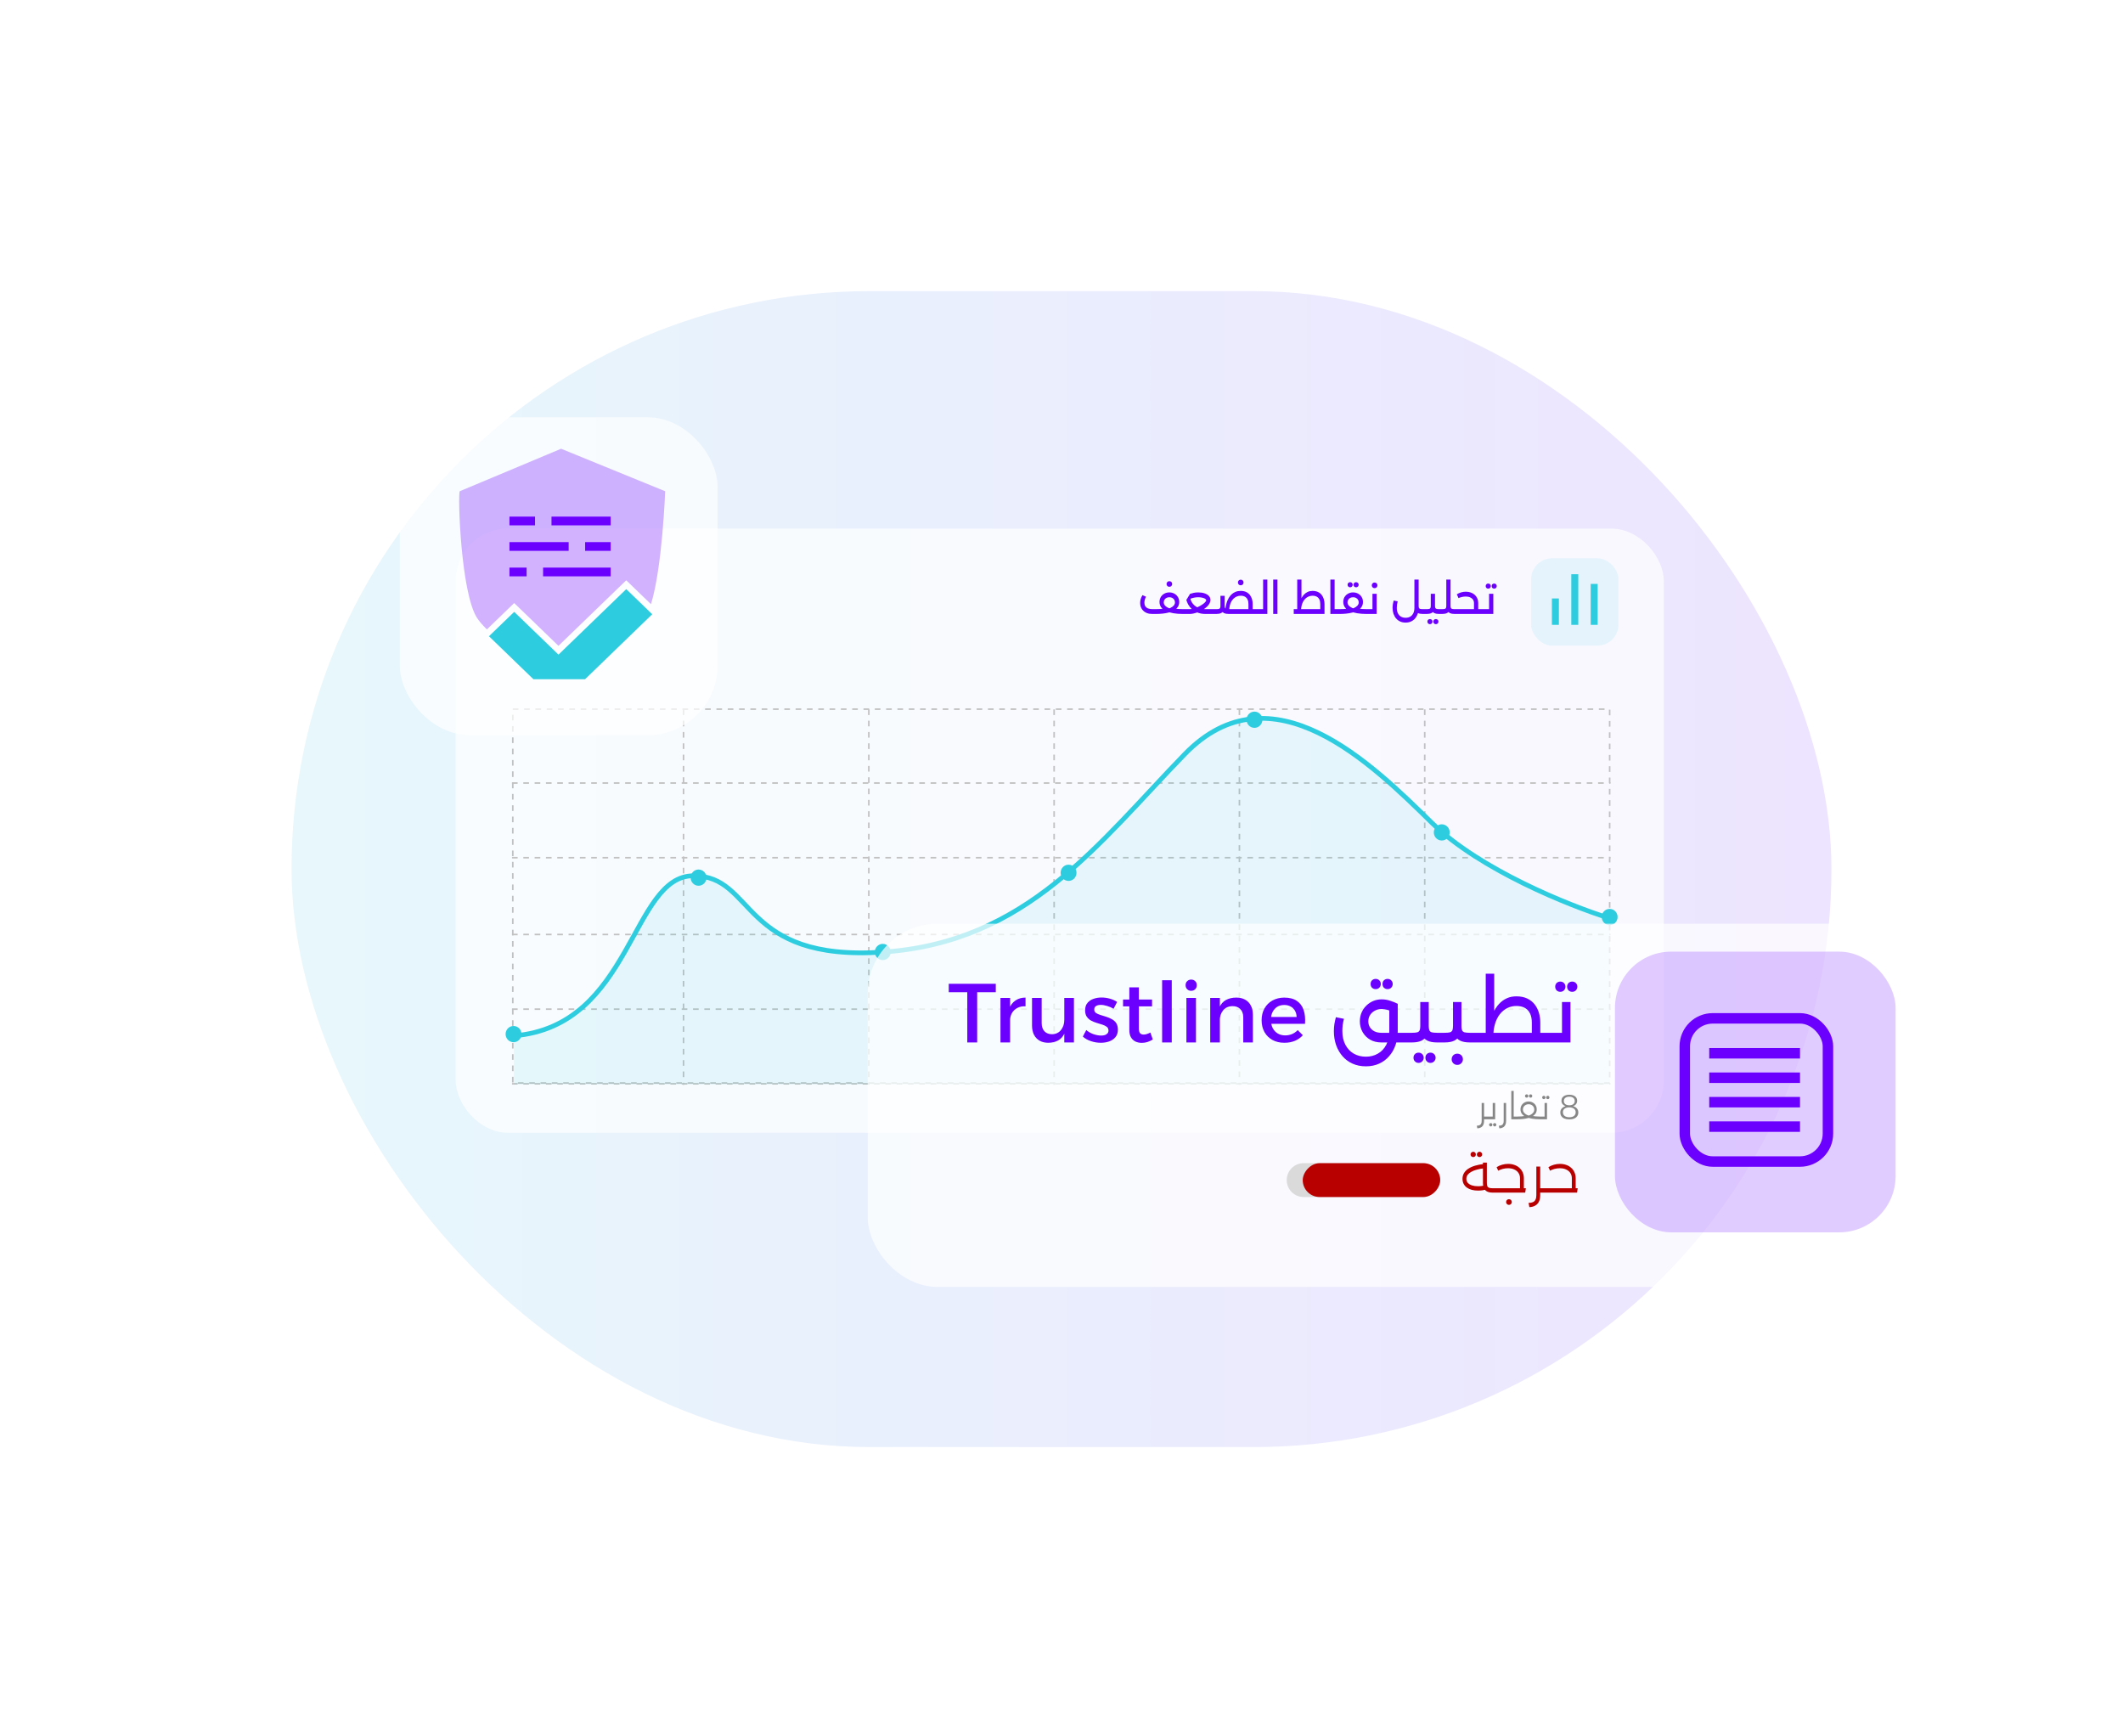 <svg width="608" height="497" viewBox="0 0 608 497" fill="none" xmlns="http://www.w3.org/2000/svg">
<g opacity="0.12" filter="url(#filter0_f_3235_4026)">
<rect x="83.5" y="83.368" width="441" height="331" rx="165.5" fill="url(#paint0_linear_3235_4026)"/>
</g>
<g opacity="0.7" filter="url(#filter1_d_3235_4026)">
<rect x="130.5" y="151.368" width="346" height="173" rx="15" fill="white"/>
</g>
<path d="M330.042 175.806C329.442 175.806 328.918 175.722 328.47 175.554C328.03 175.378 327.666 175.142 327.378 174.846C327.09 174.55 326.874 174.214 326.73 173.838C326.594 173.462 326.526 173.07 326.526 172.662C326.526 172.278 326.582 171.894 326.694 171.51C326.806 171.126 326.974 170.762 327.198 170.418L328.194 170.862C328.034 171.182 327.918 171.486 327.846 171.774C327.774 172.054 327.738 172.318 327.738 172.566C327.738 172.974 327.826 173.318 328.002 173.598C328.178 173.87 328.438 174.078 328.782 174.222C329.126 174.358 329.546 174.426 330.042 174.426H331.014V175.806H330.042ZM338.754 175.806V174.426C338.842 174.426 338.902 174.49 338.934 174.618C338.974 174.738 338.994 174.902 338.994 175.11C338.994 175.318 338.974 175.486 338.934 175.614C338.902 175.742 338.842 175.806 338.754 175.806ZM331.014 175.806C330.926 175.806 330.862 175.742 330.822 175.614C330.79 175.486 330.774 175.314 330.774 175.098C330.774 174.89 330.79 174.726 330.822 174.606C330.862 174.486 330.926 174.426 331.014 174.426V175.806ZM331.014 175.806V174.426C331.438 174.426 331.842 174.414 332.226 174.39C332.618 174.366 332.982 174.33 333.318 174.282C333.358 174.274 333.394 174.298 333.426 174.354C333.458 174.402 333.49 174.45 333.522 174.498C333.562 174.538 333.598 174.558 333.63 174.558C334.246 174.438 334.766 174.278 335.19 174.078C335.614 173.878 335.938 173.646 336.162 173.382C336.386 173.118 336.498 172.826 336.498 172.506C336.498 172.218 336.43 171.962 336.294 171.738C336.158 171.514 335.97 171.338 335.73 171.21C335.49 171.082 335.21 171.018 334.89 171.018C334.578 171.018 334.298 171.082 334.05 171.21C333.81 171.338 333.622 171.514 333.486 171.738C333.35 171.954 333.282 172.206 333.282 172.494C333.282 172.814 333.398 173.114 333.63 173.394C333.87 173.666 334.214 173.902 334.662 174.102C335.11 174.302 335.658 174.458 336.306 174.57C336.346 174.578 336.382 174.558 336.414 174.51C336.446 174.462 336.478 174.414 336.51 174.366C336.55 174.31 336.586 174.286 336.618 174.294C336.938 174.334 337.274 174.366 337.626 174.39C337.986 174.414 338.362 174.426 338.754 174.426V175.806C337.778 175.806 336.882 175.738 336.066 175.602C335.25 175.466 334.542 175.262 333.942 174.99C333.35 174.71 332.89 174.354 332.562 173.922C332.234 173.482 332.07 172.962 332.07 172.362C332.07 171.826 332.194 171.354 332.442 170.946C332.698 170.538 333.038 170.218 333.462 169.986C333.894 169.754 334.37 169.638 334.89 169.638C335.41 169.638 335.882 169.754 336.306 169.986C336.73 170.21 337.07 170.53 337.326 170.946C337.582 171.354 337.71 171.83 337.71 172.374C337.71 172.918 337.578 173.386 337.314 173.778C337.058 174.17 336.706 174.498 336.258 174.762C335.818 175.018 335.31 175.226 334.734 175.386C334.158 175.538 333.55 175.646 332.91 175.71C332.278 175.774 331.646 175.806 331.014 175.806ZM334.89 168.03C334.666 168.03 334.474 167.954 334.314 167.802C334.162 167.642 334.086 167.45 334.086 167.226C334.086 166.994 334.162 166.802 334.314 166.65C334.474 166.498 334.666 166.422 334.89 166.422C335.122 166.422 335.314 166.498 335.466 166.65C335.618 166.802 335.694 166.994 335.694 167.226C335.694 167.45 335.618 167.642 335.466 167.802C335.314 167.954 335.122 168.03 334.89 168.03ZM338.758 175.806V174.426H340.75C341.11 174.426 341.502 174.366 341.926 174.246C342.35 174.118 342.766 173.958 343.174 173.766C343.59 173.566 343.97 173.35 344.314 173.118C344.658 172.886 344.93 172.662 345.13 172.446C345.338 172.23 345.442 172.042 345.442 171.882C345.442 171.73 345.346 171.59 345.154 171.462C344.962 171.334 344.694 171.23 344.35 171.15C344.006 171.062 343.61 171.018 343.162 171.018C342.786 171.018 342.43 171.05 342.094 171.114C341.758 171.178 341.398 171.274 341.014 171.402L340.534 172.026L339.754 171.786L340.822 170.046C341.15 169.934 341.506 169.838 341.89 169.758C342.274 169.678 342.702 169.638 343.174 169.638C343.87 169.638 344.478 169.73 344.998 169.914C345.518 170.09 345.922 170.338 346.21 170.658C346.506 170.978 346.654 171.358 346.654 171.798C346.654 172.158 346.554 172.51 346.354 172.854C346.162 173.19 345.902 173.506 345.574 173.802C345.246 174.098 344.874 174.37 344.458 174.618C344.042 174.858 343.614 175.07 343.174 175.254C342.734 175.43 342.302 175.566 341.878 175.662C341.462 175.758 341.086 175.806 340.75 175.806H338.758ZM345.214 175.806C344.294 175.806 343.462 175.638 342.718 175.302C341.982 174.966 341.358 174.498 340.846 173.898C340.342 173.29 339.978 172.586 339.754 171.786L340.822 171.078C340.942 171.758 341.202 172.35 341.602 172.854C342.002 173.358 342.51 173.746 343.126 174.018C343.75 174.29 344.446 174.426 345.214 174.426H347.722V175.806H345.214ZM347.722 175.806V174.426C347.81 174.426 347.87 174.49 347.902 174.618C347.942 174.738 347.962 174.902 347.962 175.11C347.962 175.318 347.942 175.486 347.902 175.614C347.87 175.742 347.81 175.806 347.722 175.806ZM338.758 175.806C338.67 175.806 338.61 175.742 338.578 175.614C338.538 175.486 338.518 175.314 338.518 175.098C338.518 174.89 338.538 174.726 338.578 174.606C338.61 174.486 338.67 174.426 338.758 174.426V175.806ZM358.163 175.806V174.426H360.179V175.806H358.163ZM347.723 175.806C347.635 175.806 347.575 175.742 347.543 175.614C347.503 175.486 347.483 175.314 347.483 175.098C347.483 174.89 347.503 174.726 347.543 174.606C347.575 174.486 347.635 174.426 347.723 174.426V175.806ZM357.539 175.806V172.974C357.539 172.454 357.455 172.018 357.287 171.666C357.119 171.314 356.871 171.046 356.543 170.862C356.215 170.678 355.811 170.586 355.331 170.586C354.939 170.586 354.575 170.654 354.239 170.79C353.903 170.926 353.599 171.118 353.327 171.366C353.055 171.614 352.823 171.914 352.631 172.266C352.439 172.618 352.291 173.014 352.187 173.454C352.083 173.886 352.031 174.354 352.031 174.858H350.939C350.939 174.522 350.967 174.154 351.023 173.754C351.087 173.346 351.187 172.93 351.323 172.506C351.459 172.082 351.639 171.674 351.863 171.282C352.087 170.89 352.359 170.538 352.679 170.226C353.007 169.914 353.391 169.666 353.831 169.482C354.271 169.298 354.771 169.206 355.331 169.206C355.915 169.206 356.423 169.306 356.855 169.506C357.287 169.706 357.643 169.982 357.923 170.334C358.203 170.686 358.411 171.09 358.547 171.546C358.683 171.994 358.751 172.47 358.751 172.974V175.806H357.539ZM347.723 175.806V174.426H348.335C348.679 174.426 348.935 174.402 349.103 174.354C349.271 174.298 349.383 174.198 349.439 174.054C349.495 173.91 349.523 173.702 349.523 173.43V170.61H350.735V173.43C350.735 173.966 350.651 174.41 350.483 174.762C350.315 175.114 350.055 175.378 349.703 175.554C349.351 175.722 348.895 175.806 348.335 175.806H347.723ZM351.923 175.806C351.363 175.806 350.907 175.722 350.555 175.554C350.203 175.378 349.943 175.114 349.775 174.762C349.607 174.41 349.523 173.966 349.523 173.43H350.735C350.735 173.702 350.763 173.91 350.819 174.054C350.875 174.198 350.987 174.298 351.155 174.354C351.331 174.402 351.587 174.426 351.923 174.426H358.751V175.806H351.923ZM360.179 175.806V174.426C360.267 174.426 360.327 174.49 360.359 174.618C360.399 174.738 360.419 174.902 360.419 175.11C360.419 175.318 360.399 175.486 360.359 175.614C360.327 175.742 360.267 175.806 360.179 175.806ZM355.331 167.598C355.107 167.598 354.915 167.522 354.755 167.37C354.603 167.21 354.527 167.018 354.527 166.794C354.527 166.562 354.603 166.37 354.755 166.218C354.915 166.066 355.107 165.99 355.331 165.99C355.563 165.99 355.755 166.066 355.907 166.218C356.059 166.37 356.135 166.562 356.135 166.794C356.135 167.018 356.059 167.21 355.907 167.37C355.755 167.522 355.563 167.598 355.331 167.598ZM360.18 175.806V174.426H361.74V165.966H362.952V175.806H360.18ZM360.18 175.806C360.092 175.806 360.032 175.742 360 175.614C359.96 175.486 359.94 175.314 359.94 175.098C359.94 174.89 359.96 174.726 360 174.606C360.032 174.486 360.092 174.426 360.18 174.426V175.806ZM364.632 175.806V165.966H365.844V175.806H364.632ZM378.111 175.806V172.974C378.111 172.454 378.027 172.018 377.859 171.666C377.691 171.314 377.443 171.046 377.115 170.862C376.787 170.678 376.383 170.586 375.903 170.586C375.511 170.586 375.147 170.654 374.811 170.79C374.475 170.926 374.171 171.118 373.899 171.366C373.627 171.614 373.395 171.914 373.203 172.266C373.011 172.618 372.863 173.014 372.759 173.454C372.655 173.886 372.603 174.354 372.603 174.858H371.883C371.883 174.522 371.911 174.154 371.967 173.754C372.023 173.346 372.111 172.93 372.231 172.506C372.359 172.082 372.523 171.674 372.723 171.282C372.931 170.89 373.183 170.538 373.479 170.226C373.783 169.914 374.135 169.666 374.535 169.482C374.935 169.298 375.391 169.206 375.903 169.206C376.487 169.206 376.995 169.306 377.427 169.506C377.859 169.706 378.215 169.982 378.495 170.334C378.775 170.686 378.983 171.09 379.119 171.546C379.255 171.994 379.323 172.47 379.323 172.974V175.806H378.111ZM370.515 175.806V174.426H379.323V175.806H370.515ZM371.511 175.146V165.966H372.723V173.358L371.511 175.146ZM382.215 175.806V174.426H383.643V175.806H382.215ZM381.003 175.806V165.966H382.215V175.806H381.003ZM383.643 175.806V174.426C383.731 174.426 383.791 174.49 383.823 174.618C383.863 174.738 383.883 174.902 383.883 175.11C383.883 175.318 383.863 175.486 383.823 175.614C383.791 175.742 383.731 175.806 383.643 175.806ZM383.641 175.806V174.426C384.065 174.426 384.469 174.414 384.853 174.39C385.245 174.366 385.609 174.33 385.945 174.282C385.985 174.274 386.021 174.298 386.053 174.354C386.085 174.402 386.117 174.45 386.149 174.498C386.189 174.538 386.225 174.558 386.257 174.558C386.873 174.438 387.393 174.278 387.817 174.078C388.241 173.878 388.565 173.646 388.789 173.382C389.013 173.118 389.125 172.826 389.125 172.506C389.125 172.218 389.057 171.962 388.921 171.738C388.785 171.514 388.597 171.338 388.357 171.21C388.117 171.082 387.837 171.018 387.517 171.018C387.205 171.018 386.925 171.082 386.677 171.21C386.437 171.338 386.249 171.514 386.113 171.738C385.977 171.954 385.909 172.206 385.909 172.494C385.909 172.814 386.025 173.114 386.257 173.394C386.497 173.666 386.841 173.902 387.289 174.102C387.737 174.302 388.285 174.458 388.933 174.57C388.973 174.578 389.009 174.558 389.041 174.51C389.073 174.462 389.105 174.414 389.137 174.366C389.177 174.31 389.213 174.286 389.245 174.294C389.565 174.334 389.901 174.366 390.253 174.39C390.613 174.414 390.989 174.426 391.381 174.426V175.806C390.405 175.806 389.509 175.738 388.693 175.602C387.877 175.466 387.169 175.262 386.569 174.99C385.977 174.71 385.517 174.354 385.189 173.922C384.861 173.482 384.697 172.962 384.697 172.362C384.697 171.826 384.821 171.354 385.069 170.946C385.325 170.538 385.665 170.218 386.089 169.986C386.521 169.754 386.997 169.638 387.517 169.638C388.037 169.638 388.509 169.754 388.933 169.986C389.357 170.21 389.697 170.53 389.953 170.946C390.209 171.354 390.337 171.83 390.337 172.374C390.337 172.918 390.205 173.386 389.941 173.778C389.685 174.17 389.333 174.498 388.885 174.762C388.445 175.018 387.937 175.226 387.361 175.386C386.785 175.538 386.177 175.646 385.537 175.71C384.905 175.774 384.273 175.806 383.641 175.806ZM391.381 175.806V174.426C391.469 174.426 391.529 174.49 391.561 174.618C391.601 174.738 391.621 174.902 391.621 175.11C391.621 175.318 391.601 175.486 391.561 175.614C391.529 175.742 391.469 175.806 391.381 175.806ZM383.641 175.806C383.553 175.806 383.493 175.742 383.461 175.614C383.421 175.486 383.401 175.314 383.401 175.098C383.401 174.89 383.421 174.726 383.461 174.606C383.493 174.486 383.553 174.426 383.641 174.426V175.806ZM388.369 168.174C388.161 168.174 387.985 168.106 387.841 167.97C387.705 167.826 387.637 167.65 387.637 167.442C387.637 167.226 387.705 167.05 387.841 166.914C387.985 166.778 388.161 166.71 388.369 166.71C388.577 166.71 388.749 166.778 388.885 166.914C389.029 167.05 389.101 167.226 389.101 167.442C389.101 167.65 389.029 167.826 388.885 167.97C388.749 168.106 388.577 168.174 388.369 168.174ZM386.665 168.174C386.457 168.174 386.281 168.106 386.137 167.97C386.001 167.826 385.933 167.65 385.933 167.442C385.933 167.226 386.001 167.05 386.137 166.914C386.281 166.778 386.457 166.71 386.665 166.71C386.873 166.71 387.045 166.778 387.181 166.914C387.325 167.05 387.397 167.226 387.397 167.442C387.397 167.65 387.325 167.826 387.181 167.97C387.045 168.106 386.873 168.174 386.665 168.174ZM393.055 170.022H394.267V175.806H391.375V174.426H393.055V170.022ZM391.375 175.806C391.287 175.806 391.227 175.742 391.195 175.614C391.155 175.486 391.135 175.314 391.135 175.098C391.135 174.89 391.155 174.726 391.195 174.606C391.227 174.486 391.287 174.426 391.375 174.426V175.806ZM393.667 168.414C393.443 168.414 393.251 168.338 393.091 168.186C392.939 168.026 392.863 167.834 392.863 167.61C392.863 167.378 392.939 167.186 393.091 167.034C393.251 166.882 393.443 166.806 393.667 166.806C393.899 166.806 394.091 166.882 394.243 167.034C394.395 167.186 394.471 167.378 394.471 167.61C394.471 167.834 394.395 168.026 394.243 168.186C394.091 168.338 393.899 168.414 393.667 168.414ZM407.468 175.806C406.908 175.806 406.452 175.722 406.1 175.554C405.748 175.378 405.488 175.114 405.32 174.762C405.152 174.41 405.068 173.966 405.068 173.43H406.28C406.28 173.702 406.308 173.91 406.364 174.054C406.42 174.198 406.532 174.298 406.7 174.354C406.876 174.402 407.132 174.426 407.468 174.426H407.96V175.806H407.468ZM402.548 178.278C401.956 178.278 401.428 178.17 400.964 177.954C400.508 177.738 400.12 177.438 399.8 177.054C399.48 176.67 399.236 176.226 399.068 175.722C398.9 175.21 398.816 174.658 398.816 174.066C398.816 173.714 398.844 173.358 398.9 172.998C398.956 172.638 399.032 172.294 399.128 171.966L400.28 172.182C400.2 172.518 400.136 172.842 400.088 173.154C400.048 173.458 400.028 173.762 400.028 174.066C400.028 174.658 400.128 175.166 400.328 175.59C400.536 176.014 400.828 176.338 401.204 176.562C401.588 176.786 402.036 176.898 402.548 176.898C403.068 176.898 403.516 176.786 403.892 176.562C404.268 176.338 404.556 176.014 404.756 175.59C404.964 175.166 405.068 174.658 405.068 174.066V165.966H406.28V174.066C406.28 174.658 406.196 175.21 406.028 175.722C405.86 176.226 405.616 176.67 405.296 177.054C404.976 177.438 404.584 177.738 404.12 177.954C403.664 178.17 403.14 178.278 402.548 178.278ZM407.96 175.806V174.426C408.048 174.426 408.108 174.49 408.14 174.618C408.18 174.738 408.2 174.902 408.2 175.11C408.2 175.318 408.18 175.486 408.14 175.614C408.108 175.742 408.048 175.806 407.96 175.806ZM407.957 175.806V174.426H408.569C408.913 174.426 409.169 174.402 409.337 174.354C409.505 174.298 409.617 174.198 409.673 174.054C409.729 173.91 409.757 173.702 409.757 173.43V170.022H410.969V173.43C410.969 173.966 410.885 174.41 410.717 174.762C410.549 175.114 410.289 175.378 409.937 175.554C409.585 175.722 409.129 175.806 408.569 175.806H407.957ZM412.157 175.806C411.597 175.806 411.141 175.722 410.789 175.554C410.437 175.378 410.177 175.114 410.009 174.762C409.841 174.41 409.757 173.966 409.757 173.43H410.969C410.969 173.702 410.997 173.91 411.053 174.054C411.109 174.198 411.221 174.298 411.389 174.354C411.565 174.402 411.821 174.426 412.157 174.426H412.649V175.806H412.157ZM412.649 175.806V174.426C412.737 174.426 412.797 174.49 412.829 174.618C412.869 174.738 412.889 174.902 412.889 175.11C412.889 175.318 412.869 175.486 412.829 175.614C412.797 175.742 412.737 175.806 412.649 175.806ZM407.957 175.806C407.869 175.806 407.809 175.742 407.777 175.614C407.737 175.486 407.717 175.314 407.717 175.098C407.717 174.89 407.737 174.726 407.777 174.606C407.809 174.486 407.869 174.426 407.957 174.426V175.806ZM411.221 178.734C411.013 178.734 410.837 178.662 410.693 178.518C410.557 178.374 410.489 178.202 410.489 178.002C410.489 177.786 410.557 177.61 410.693 177.474C410.837 177.338 411.013 177.27 411.221 177.27C411.429 177.27 411.601 177.338 411.737 177.474C411.881 177.61 411.953 177.786 411.953 178.002C411.953 178.202 411.881 178.374 411.737 178.518C411.601 178.662 411.429 178.734 411.221 178.734ZM409.517 178.734C409.309 178.734 409.133 178.662 408.989 178.518C408.853 178.374 408.785 178.202 408.785 178.002C408.785 177.786 408.853 177.61 408.989 177.474C409.133 177.338 409.309 177.27 409.517 177.27C409.725 177.27 409.897 177.338 410.033 177.474C410.177 177.61 410.249 177.786 410.249 178.002C410.249 178.202 410.177 178.374 410.033 178.518C409.897 178.662 409.725 178.734 409.517 178.734ZM412.645 175.806V174.426H413.017C413.361 174.426 413.617 174.402 413.785 174.354C413.953 174.298 414.065 174.198 414.121 174.054C414.177 173.91 414.205 173.702 414.205 173.43V165.966H415.417V173.43C415.417 173.966 415.333 174.41 415.165 174.762C414.997 175.114 414.737 175.378 414.385 175.554C414.033 175.722 413.577 175.806 413.017 175.806H412.645ZM416.605 175.806C416.045 175.806 415.589 175.722 415.237 175.554C414.885 175.378 414.625 175.114 414.457 174.762C414.289 174.41 414.205 173.966 414.205 173.43H415.417C415.417 173.702 415.445 173.91 415.501 174.054C415.557 174.198 415.669 174.298 415.837 174.354C416.013 174.402 416.269 174.426 416.605 174.426H416.845V175.806H416.605ZM416.845 175.806V174.426C416.933 174.426 416.993 174.49 417.025 174.618C417.065 174.738 417.085 174.902 417.085 175.11C417.085 175.318 417.065 175.486 417.025 175.614C416.993 175.742 416.933 175.806 416.845 175.806ZM412.645 175.806C412.557 175.806 412.497 175.742 412.465 175.614C412.425 175.486 412.405 175.314 412.405 175.098C412.405 174.89 412.425 174.726 412.465 174.606C412.497 174.486 412.557 174.426 412.645 174.426V175.806ZM423.08 175.806V174.426H424.772V175.806H423.08ZM416.84 175.806C416.752 175.806 416.692 175.742 416.66 175.614C416.62 175.486 416.6 175.314 416.6 175.098C416.6 174.89 416.62 174.726 416.66 174.606C416.692 174.486 416.752 174.426 416.84 174.426V175.806ZM422.132 175.806V172.662C422.132 172.294 422.036 171.974 421.844 171.702C421.66 171.422 421.392 171.206 421.04 171.054C420.688 170.894 420.268 170.814 419.78 170.814C419.396 170.814 419.02 170.858 418.652 170.946C418.292 171.034 417.976 171.142 417.704 171.27L417.212 170.178C417.604 169.93 418.02 169.746 418.46 169.626C418.9 169.498 419.348 169.434 419.804 169.434C420.324 169.434 420.8 169.514 421.232 169.674C421.664 169.826 422.036 170.046 422.348 170.334C422.668 170.622 422.912 170.966 423.08 171.366C423.256 171.758 423.344 172.19 423.344 172.662V175.806H422.132ZM416.84 175.806V174.426H423.872L423.656 175.806H416.84ZM424.772 175.806V174.426C424.86 174.426 424.92 174.49 424.952 174.618C424.992 174.738 425.012 174.902 425.012 175.11C425.012 175.318 424.992 175.486 424.952 175.614C424.92 175.742 424.86 175.806 424.772 175.806ZM426.453 170.022H427.665V175.806H424.773V174.426H426.453V170.022ZM424.773 175.806C424.685 175.806 424.625 175.742 424.593 175.614C424.553 175.486 424.533 175.314 424.533 175.098C424.533 174.89 424.553 174.726 424.593 174.606C424.625 174.486 424.685 174.426 424.773 174.426V175.806ZM427.917 168.558C427.709 168.558 427.533 168.49 427.389 168.354C427.253 168.21 427.185 168.034 427.185 167.826C427.185 167.61 427.253 167.434 427.389 167.298C427.533 167.162 427.709 167.094 427.917 167.094C428.125 167.094 428.297 167.162 428.433 167.298C428.577 167.434 428.649 167.61 428.649 167.826C428.649 168.034 428.577 168.21 428.433 168.354C428.297 168.49 428.125 168.558 427.917 168.558ZM426.213 168.558C426.005 168.558 425.829 168.49 425.685 168.354C425.549 168.21 425.481 168.034 425.481 167.826C425.481 167.61 425.549 167.434 425.685 167.298C425.829 167.162 426.005 167.094 426.213 167.094C426.421 167.094 426.593 167.162 426.729 167.298C426.873 167.434 426.945 167.61 426.945 167.826C426.945 168.034 426.873 168.21 426.729 168.354C426.593 168.49 426.421 168.558 426.213 168.558Z" fill="#6C00FF"/>
<rect opacity="0.1" x="438.5" y="159.868" width="25" height="25" rx="6" fill="#2DCDDF"/>
<path d="M451 165.424V177.924" stroke="#2DCDDF" stroke-width="2" stroke-linecap="square"/>
<path d="M456.556 168.202V177.924" stroke="#2DCDDF" stroke-width="2" stroke-linecap="square"/>
<path d="M445.444 172.368L445.444 177.924" stroke="#2DCDDF" stroke-width="2" stroke-linecap="square"/>
<rect x="146.854" y="203.064" width="314.133" height="107.058" stroke="#C1C1C1" stroke-width="0.45" stroke-dasharray="1.62 1.62"/>
<path d="M146.629 245.599H461.211" stroke="#C1C1C1" stroke-width="0.45" stroke-dasharray="1.62 1.62"/>
<path d="M146.629 267.589H461.211" stroke="#C1C1C1" stroke-width="0.45" stroke-dasharray="1.62 1.62"/>
<path d="M146.629 288.967H461.211" stroke="#C1C1C1" stroke-width="0.45" stroke-dasharray="1.62 1.62"/>
<path d="M146.629 310.348H461.211" stroke="#C1C1C1" stroke-width="0.45" stroke-dasharray="1.62 1.62"/>
<path d="M146.629 224.22H461.211" stroke="#C1C1C1" stroke-width="0.45" stroke-dasharray="1.62 1.62"/>
<path d="M195.752 203.128L195.752 310.644" stroke="#C1C1C1" stroke-width="0.45" stroke-dasharray="1.62 1.62"/>
<path d="M248.82 203.128L248.82 310.644" stroke="#C1C1C1" stroke-width="0.45" stroke-dasharray="1.62 1.62"/>
<path d="M301.889 203.128L301.889 310.644" stroke="#C1C1C1" stroke-width="0.45" stroke-dasharray="1.62 1.62"/>
<path d="M354.955 203.128L354.955 310.644" stroke="#C1C1C1" stroke-width="0.45" stroke-dasharray="1.62 1.62"/>
<path d="M408.025 203.128L408.025 310.644" stroke="#C1C1C1" stroke-width="0.45" stroke-dasharray="1.62 1.62"/>
<path d="M460.56 262.805C449.418 259.323 423.713 249.003 410.032 235.582C392.931 218.804 364.169 190.315 339.294 215.955C314.419 241.596 294.208 269.769 253.008 272.618C211.809 275.467 216.473 250.776 198.594 250.776C180.715 250.776 181.053 293.852 147.151 296.601" stroke="#2DCDDF" stroke-width="1.349"/>
<ellipse cx="2.278" cy="2.325" rx="2.278" ry="2.325" transform="matrix(-1 0 0 1 463.261 260.255)" fill="#2DCDDF"/>
<ellipse cx="2.278" cy="2.325" rx="2.278" ry="2.325" transform="matrix(-1 0 0 1 415.181 236.033)" fill="#2DCDDF"/>
<ellipse cx="2.278" cy="2.325" rx="2.278" ry="2.325" transform="matrix(-1 0 0 1 361.539 203.769)" fill="#2DCDDF"/>
<path opacity="0.1" d="M410.033 235.405C423.714 249.036 449.981 259.467 461.123 263.004V310.649C338.729 310.649 269.545 310.505 147.152 310.505V296.295C177.083 296.295 180.716 250.836 198.595 250.836C216.474 250.836 211.81 275.913 253.009 273.02C294.208 270.126 314.419 241.513 339.294 215.472C364.035 189.571 392.621 218.055 409.755 235.128L410.033 235.405Z" fill="#2DCDDF"/>
<ellipse cx="2.278" cy="2.325" rx="2.278" ry="2.325" transform="matrix(-1 0 0 1 308.297 247.6)" fill="#2DCDDF"/>
<ellipse cx="2.278" cy="2.325" rx="2.278" ry="2.325" transform="matrix(-1 0 0 1 255.087 270.271)" fill="#2DCDDF"/>
<ellipse cx="2.278" cy="2.325" rx="2.278" ry="2.325" transform="matrix(-1 0 0 1 149.353 293.787)" fill="#2DCDDF"/>
<ellipse cx="2.278" cy="2.325" rx="2.278" ry="2.325" transform="matrix(-1 0 0 1 202.34 248.987)" fill="#2DCDDF"/>
<g filter="url(#filter2_b_3235_4026)">
<g opacity="0.7" filter="url(#filter3_d_3235_4026)">
<rect x="114.5" y="115.5" width="91" height="91" rx="20" fill="white"/>
</g>
<g clip-path="url(#clip0_3235_4026)">
<path opacity="0.3" d="M190.5 140.665C190.5 140.665 189.693 162.491 186.43 173.002L179.35 166.165L159.94 184.937L147.261 172.674L139.447 180.229C138.279 179.085 137.316 177.99 136.641 176.968C131.958 169.815 131.067 141.614 131.669 140.665L160.699 128.5L190.5 140.665Z" fill="#6C00FF"/>
<path d="M186.792 175.886L167.55 194.5H152.764L140.037 182.188L140.772 181.47L147.262 175.205L159.941 187.456L179.35 168.696L185.768 174.9L186.792 175.886Z" fill="#2DCDDF"/>
<path d="M173.643 149.182L159.194 149.182" stroke="#6C00FF" stroke-width="2.5" stroke-miterlimit="10" stroke-linecap="square"/>
<path d="M147.153 149.182H151.97" stroke="#6C00FF" stroke-width="2.5" stroke-miterlimit="10" stroke-linecap="square"/>
<path d="M173.643 163.781H156.786" stroke="#6C00FF" stroke-width="2.5" stroke-miterlimit="10" stroke-linecap="square"/>
<path d="M161.602 156.481H147.153" stroke="#6C00FF" stroke-width="2.5" stroke-miterlimit="10" stroke-linecap="square"/>
<path d="M147.153 163.781H149.561" stroke="#6C00FF" stroke-width="2.5" stroke-miterlimit="10" stroke-linecap="square"/>
<path d="M168.826 156.481H173.642" stroke="#6C00FF" stroke-width="2.5" stroke-miterlimit="10" stroke-linecap="square"/>
</g>
</g>
<g filter="url(#filter4_bd_3235_4026)">
<g opacity="0.7" filter="url(#filter5_d_3235_4026)">
<rect x="248.5" y="260.5" width="307" height="104" rx="20" fill="white"/>
</g>
<rect opacity="0.2" x="462.5" y="272.5" width="80.379" height="80.379" rx="16.14" fill="#6C00FF"/>
<rect x="482.5" y="291.605" width="41" height="41" rx="8" stroke="#6C00FF" stroke-width="3"/>
<path d="M515.5 301.605H489.5" stroke="#6C00FF" stroke-width="3"/>
<path d="M515.5 308.605H489.5" stroke="#6C00FF" stroke-width="3"/>
<path d="M515.5 315.605H489.5" stroke="#6C00FF" stroke-width="3"/>
<path d="M515.5 322.605H489.5" stroke="#6C00FF" stroke-width="3"/>
<path d="M271.716 281.7H285.18V284.124H279.852V298.5H277.02V284.124H271.716V281.7ZM293.7 288.156C292.788 288.108 291.996 288.268 291.324 288.636C290.668 288.988 290.156 289.484 289.788 290.124C289.436 290.764 289.26 291.5 289.26 292.332L288.492 292.236C288.492 290.812 288.7 289.612 289.116 288.636C289.532 287.66 290.132 286.924 290.916 286.428C291.7 285.916 292.628 285.66 293.7 285.66V288.156ZM286.524 285.756H289.284V298.5H286.524V285.756ZM298.322 292.956C298.322 293.948 298.586 294.732 299.114 295.308C299.642 295.868 300.37 296.148 301.298 296.148C302.402 296.116 303.258 295.708 303.866 294.924C304.49 294.14 304.802 293.172 304.802 292.02H305.546C305.546 293.588 305.33 294.852 304.898 295.812C304.466 296.772 303.85 297.476 303.05 297.924C302.266 298.356 301.33 298.58 300.242 298.596C299.266 298.596 298.426 298.396 297.722 297.996C297.034 297.596 296.498 297.028 296.114 296.292C295.746 295.556 295.562 294.684 295.562 293.676V285.756H298.322V292.956ZM304.802 285.756H307.562V298.5H304.802V285.756ZM318.921 288.852C318.361 288.516 317.745 288.252 317.073 288.06C316.417 287.852 315.809 287.748 315.249 287.748C314.705 287.748 314.257 287.852 313.905 288.06C313.553 288.268 313.377 288.612 313.377 289.092C313.377 289.492 313.537 289.812 313.857 290.052C314.193 290.276 314.617 290.468 315.129 290.628C315.641 290.788 316.185 290.956 316.761 291.132C317.337 291.308 317.881 291.54 318.393 291.828C318.921 292.1 319.345 292.476 319.665 292.956C319.985 293.436 320.145 294.068 320.145 294.852C320.145 295.716 319.913 296.428 319.449 296.988C319.001 297.532 318.401 297.94 317.649 298.212C316.913 298.468 316.113 298.596 315.249 298.596C314.321 298.596 313.393 298.444 312.465 298.14C311.537 297.836 310.753 297.396 310.113 296.82L311.097 294.948C311.657 295.444 312.337 295.836 313.137 296.124C313.937 296.396 314.681 296.532 315.369 296.532C315.769 296.532 316.121 296.484 316.425 296.388C316.745 296.276 316.993 296.116 317.169 295.908C317.361 295.7 317.457 295.428 317.457 295.092C317.457 294.644 317.297 294.292 316.977 294.036C316.657 293.78 316.241 293.572 315.729 293.412C315.217 293.236 314.673 293.068 314.097 292.908C313.521 292.732 312.977 292.508 312.465 292.236C311.969 291.964 311.561 291.596 311.241 291.132C310.921 290.668 310.761 290.052 310.761 289.284C310.761 288.42 310.985 287.724 311.433 287.196C311.881 286.652 312.457 286.26 313.161 286.02C313.881 285.764 314.649 285.636 315.465 285.636C316.265 285.636 317.065 285.748 317.865 285.972C318.665 286.196 319.353 286.508 319.929 286.908L318.921 288.852ZM326.163 294.468C326.163 295.156 326.283 295.628 326.523 295.884C326.763 296.124 327.099 296.244 327.531 296.244C327.819 296.244 328.115 296.196 328.419 296.1C328.739 296.004 329.083 295.86 329.451 295.668L330.147 297.66C329.651 297.964 329.139 298.204 328.611 298.38C328.083 298.54 327.547 298.62 327.003 298.62C326.363 298.62 325.771 298.5 325.227 298.26C324.683 298.004 324.243 297.604 323.907 297.06C323.587 296.516 323.427 295.812 323.427 294.948V282.732H326.163V294.468ZM321.627 286.212H329.931V288.18H321.627V286.212ZM332.816 280.692H335.576V298.5H332.816V280.692ZM339.774 285.756H342.51V298.5H339.774V285.756ZM341.142 280.5C341.606 280.5 341.99 280.652 342.294 280.956C342.598 281.26 342.75 281.644 342.75 282.108C342.75 282.556 342.598 282.94 342.294 283.26C341.99 283.564 341.606 283.716 341.142 283.716C340.694 283.716 340.31 283.564 339.99 283.26C339.686 282.94 339.534 282.556 339.534 282.108C339.534 281.644 339.686 281.26 339.99 280.956C340.31 280.652 340.694 280.5 341.142 280.5ZM356.051 291.3C356.051 290.308 355.779 289.532 355.235 288.972C354.691 288.396 353.939 288.108 352.979 288.108C351.843 288.124 350.947 288.524 350.291 289.308C349.651 290.092 349.331 291.068 349.331 292.236H348.563C348.563 290.652 348.787 289.38 349.235 288.42C349.683 287.46 350.315 286.764 351.131 286.332C351.963 285.884 352.939 285.66 354.059 285.66C355.051 285.66 355.899 285.86 356.603 286.26C357.323 286.66 357.867 287.228 358.235 287.964C358.619 288.684 358.811 289.556 358.811 290.58V298.5H356.051V291.3ZM346.595 285.756H349.355V298.5H346.595V285.756ZM371.341 291.204C371.309 290.484 371.141 289.876 370.837 289.38C370.549 288.868 370.141 288.476 369.613 288.204C369.085 287.916 368.477 287.772 367.789 287.772C367.021 287.772 366.349 287.948 365.773 288.3C365.213 288.652 364.773 289.148 364.453 289.788C364.133 290.412 363.973 291.148 363.973 291.996C363.973 292.908 364.141 293.7 364.477 294.372C364.829 295.044 365.309 295.564 365.917 295.932C366.541 296.3 367.253 296.484 368.053 296.484C369.477 296.484 370.677 295.98 371.653 294.972L373.117 296.436C372.493 297.124 371.733 297.66 370.837 298.044C369.941 298.412 368.941 298.596 367.837 298.596C366.525 298.596 365.381 298.324 364.405 297.78C363.429 297.236 362.669 296.484 362.125 295.524C361.581 294.548 361.309 293.42 361.309 292.14C361.309 290.86 361.581 289.74 362.125 288.78C362.669 287.804 363.429 287.044 364.405 286.5C365.381 285.956 366.501 285.676 367.765 285.66C369.269 285.66 370.477 285.972 371.389 286.596C372.301 287.204 372.949 288.068 373.333 289.188C373.717 290.308 373.853 291.636 373.741 293.172H363.541V291.204H371.341ZM398.567 298.5V295.74H403.151V298.5H398.567ZM403.151 298.5V295.74C403.327 295.74 403.447 295.868 403.511 296.124C403.591 296.364 403.631 296.692 403.631 297.108C403.631 297.524 403.591 297.86 403.511 298.116C403.447 298.372 403.327 298.5 403.151 298.5ZM391.175 305.34C389.767 305.34 388.495 305.084 387.359 304.572C386.223 304.06 385.255 303.34 384.455 302.412C383.671 301.5 383.063 300.436 382.631 299.22C382.215 298.004 382.007 296.692 382.007 295.284C382.007 294.612 382.055 293.94 382.151 293.268C382.263 292.58 382.407 291.916 382.583 291.276L384.887 291.732C384.727 292.356 384.607 292.964 384.527 293.556C384.463 294.132 384.431 294.684 384.431 295.212C384.431 296.748 384.719 298.06 385.295 299.148C385.871 300.252 386.663 301.1 387.671 301.692C388.695 302.284 389.863 302.58 391.175 302.58C392.471 302.58 393.623 302.284 394.631 301.692C395.639 301.116 396.431 300.276 397.007 299.172C397.583 298.084 397.871 296.788 397.871 295.284V287.436H400.295V295.284C400.295 296.692 400.087 298.004 399.671 299.22C399.255 300.436 398.647 301.5 397.847 302.412C397.063 303.34 396.103 304.06 394.967 304.572C393.847 305.084 392.583 305.34 391.175 305.34ZM395.615 298.5C394.367 298.5 393.279 298.228 392.351 297.684C391.439 297.14 390.727 296.412 390.215 295.5C389.703 294.572 389.447 293.556 389.447 292.452C389.447 291.556 389.607 290.732 389.927 289.98C390.247 289.212 390.695 288.548 391.271 287.988C391.847 287.412 392.511 286.964 393.263 286.644C394.015 286.324 394.823 286.164 395.687 286.164C396.535 286.164 397.359 286.3 398.159 286.572C398.959 286.828 399.671 287.116 400.295 287.436L399.215 289.908C397.903 289.252 396.727 288.924 395.687 288.924C394.967 288.924 394.319 289.084 393.743 289.404C393.167 289.708 392.711 290.124 392.375 290.652C392.039 291.18 391.871 291.78 391.871 292.452C391.871 293.092 392.023 293.66 392.327 294.156C392.647 294.652 393.087 295.044 393.647 295.332C394.207 295.604 394.863 295.74 395.615 295.74H399.071V298.5H395.615ZM397.391 283.236C396.975 283.236 396.623 283.1 396.335 282.828C396.063 282.54 395.927 282.188 395.927 281.772C395.927 281.34 396.063 280.988 396.335 280.716C396.623 280.444 396.975 280.308 397.391 280.308C397.807 280.308 398.151 280.444 398.423 280.716C398.711 280.988 398.855 281.34 398.855 281.772C398.855 282.188 398.711 282.54 398.423 282.828C398.151 283.1 397.807 283.236 397.391 283.236ZM393.983 283.236C393.567 283.236 393.215 283.1 392.927 282.828C392.655 282.54 392.519 282.188 392.519 281.772C392.519 281.34 392.655 280.988 392.927 280.716C393.215 280.444 393.567 280.308 393.983 280.308C394.399 280.308 394.743 280.444 395.015 280.716C395.303 280.988 395.447 281.34 395.447 281.772C395.447 282.188 395.303 282.54 395.015 282.828C394.743 283.1 394.399 283.236 393.983 283.236ZM403.148 298.5V295.74H404.372C405.06 295.74 405.572 295.692 405.908 295.596C406.244 295.484 406.468 295.284 406.58 294.996C406.692 294.708 406.748 294.292 406.748 293.748V286.932H409.172V293.748C409.172 294.82 409.004 295.708 408.668 296.412C408.332 297.116 407.812 297.644 407.108 297.996C406.404 298.332 405.492 298.5 404.372 298.5H403.148ZM411.548 298.5C410.428 298.5 409.516 298.332 408.812 297.996C408.108 297.644 407.588 297.116 407.252 296.412C406.916 295.708 406.748 294.82 406.748 293.748H409.172C409.172 294.292 409.228 294.708 409.34 294.996C409.452 295.284 409.676 295.484 410.012 295.596C410.364 295.692 410.876 295.74 411.548 295.74H412.532V298.5H411.548ZM412.532 298.5V295.74C412.708 295.74 412.828 295.868 412.892 296.124C412.972 296.364 413.012 296.692 413.012 297.108C413.012 297.524 412.972 297.86 412.892 298.116C412.828 298.372 412.708 298.5 412.532 298.5ZM403.148 298.5C402.972 298.5 402.852 298.372 402.788 298.116C402.708 297.86 402.668 297.516 402.668 297.084C402.668 296.668 402.708 296.34 402.788 296.1C402.852 295.86 402.972 295.74 403.148 295.74V298.5ZM409.676 304.356C409.26 304.356 408.908 304.212 408.62 303.924C408.348 303.636 408.212 303.292 408.212 302.892C408.212 302.46 408.348 302.108 408.62 301.836C408.908 301.564 409.26 301.428 409.676 301.428C410.092 301.428 410.436 301.564 410.708 301.836C410.996 302.108 411.14 302.46 411.14 302.892C411.14 303.292 410.996 303.636 410.708 303.924C410.436 304.212 410.092 304.356 409.676 304.356ZM406.268 304.356C405.852 304.356 405.5 304.212 405.212 303.924C404.94 303.636 404.804 303.292 404.804 302.892C404.804 302.46 404.94 302.108 405.212 301.836C405.5 301.564 405.852 301.428 406.268 301.428C406.684 301.428 407.028 301.564 407.3 301.836C407.588 302.108 407.732 302.46 407.732 302.892C407.732 303.292 407.588 303.636 407.3 303.924C407.028 304.212 406.684 304.356 406.268 304.356ZM412.523 298.5V295.74H413.747C414.435 295.74 414.947 295.692 415.283 295.596C415.619 295.484 415.843 295.284 415.955 294.996C416.067 294.708 416.123 294.292 416.123 293.748V286.932H418.547V293.748C418.547 294.82 418.379 295.708 418.043 296.412C417.707 297.116 417.187 297.644 416.483 297.996C415.779 298.332 414.867 298.5 413.747 298.5H412.523ZM420.923 298.5C419.803 298.5 418.891 298.332 418.187 297.996C417.483 297.644 416.963 297.116 416.627 296.412C416.291 295.708 416.123 294.82 416.123 293.748H418.547C418.547 294.292 418.603 294.708 418.715 294.996C418.827 295.284 419.051 295.484 419.387 295.596C419.739 295.692 420.251 295.74 420.923 295.74H421.907V298.5H420.923ZM421.907 298.5V295.74C422.083 295.74 422.203 295.868 422.267 296.124C422.347 296.364 422.387 296.692 422.387 297.108C422.387 297.524 422.347 297.86 422.267 298.116C422.203 298.372 422.083 298.5 421.907 298.5ZM412.523 298.5C412.347 298.5 412.227 298.372 412.163 298.116C412.083 297.86 412.043 297.516 412.043 297.084C412.043 296.668 412.083 296.34 412.163 296.1C412.227 295.86 412.347 295.74 412.523 295.74V298.5ZM417.347 304.932C416.899 304.932 416.515 304.772 416.195 304.452C415.891 304.148 415.739 303.772 415.739 303.324C415.739 302.86 415.891 302.476 416.195 302.172C416.515 301.868 416.899 301.716 417.347 301.716C417.811 301.716 418.195 301.868 418.499 302.172C418.803 302.476 418.955 302.86 418.955 303.324C418.955 303.772 418.803 304.148 418.499 304.452C418.195 304.772 417.811 304.932 417.347 304.932ZM440.642 298.5V295.74H443.978V298.5H440.642ZM443.978 298.5V295.74C444.154 295.74 444.274 295.868 444.338 296.124C444.418 296.364 444.458 296.692 444.458 297.108C444.458 297.524 444.418 297.86 444.338 298.116C444.274 298.372 444.154 298.5 443.978 298.5ZM438.698 298.5V292.836C438.698 291.796 438.53 290.924 438.194 290.22C437.858 289.516 437.362 288.98 436.706 288.612C436.05 288.244 435.242 288.06 434.282 288.06C433.498 288.06 432.77 288.196 432.098 288.468C431.426 288.74 430.818 289.124 430.274 289.62C429.73 290.116 429.266 290.716 428.882 291.42C428.498 292.124 428.202 292.916 427.994 293.796C427.786 294.66 427.682 295.596 427.682 296.604H426.242C426.242 295.932 426.298 295.196 426.41 294.396C426.522 293.58 426.698 292.748 426.938 291.9C427.194 291.052 427.522 290.236 427.922 289.452C428.338 288.668 428.842 287.964 429.434 287.34C430.042 286.716 430.746 286.22 431.546 285.852C432.346 285.484 433.258 285.3 434.282 285.3C435.45 285.3 436.466 285.5 437.33 285.9C438.194 286.3 438.906 286.852 439.466 287.556C440.026 288.26 440.442 289.068 440.714 289.98C440.986 290.876 441.122 291.828 441.122 292.836V298.5H438.698ZM423.506 298.5V295.74H441.122V298.5H423.506ZM425.498 297.18V278.82H427.922V293.604L425.498 297.18ZM421.898 298.5C421.722 298.5 421.602 298.372 421.538 298.116C421.458 297.86 421.418 297.516 421.418 297.084C421.418 296.668 421.458 296.34 421.538 296.1C421.602 295.86 421.722 295.74 421.898 295.74V298.5ZM421.898 298.5V295.74H423.506V298.5H421.898ZM447.337 286.932H449.761V298.5H443.977V295.74H447.337V286.932ZM443.977 298.5C443.801 298.5 443.681 298.372 443.617 298.116C443.537 297.86 443.497 297.516 443.497 297.084C443.497 296.668 443.537 296.34 443.617 296.1C443.681 295.86 443.801 295.74 443.977 295.74V298.5ZM450.265 284.004C449.849 284.004 449.497 283.868 449.209 283.596C448.937 283.308 448.801 282.956 448.801 282.54C448.801 282.108 448.937 281.756 449.209 281.484C449.497 281.212 449.849 281.076 450.265 281.076C450.681 281.076 451.025 281.212 451.297 281.484C451.585 281.756 451.729 282.108 451.729 282.54C451.729 282.956 451.585 283.308 451.297 283.596C451.025 283.868 450.681 284.004 450.265 284.004ZM446.857 284.004C446.441 284.004 446.089 283.868 445.801 283.596C445.529 283.308 445.393 282.956 445.393 282.54C445.393 282.108 445.529 281.756 445.801 281.484C446.089 281.212 446.441 281.076 446.857 281.076C447.273 281.076 447.617 281.212 447.889 281.484C448.177 281.756 448.321 282.108 448.321 282.54C448.321 282.956 448.177 283.308 447.889 283.596C447.617 283.868 447.273 284.004 446.857 284.004Z" fill="#6C00FF"/>
<path d="M423.29 340.924C422.65 340.924 422.058 340.854 421.514 340.716C420.97 340.566 420.501 340.353 420.106 340.076C419.712 339.788 419.402 339.436 419.178 339.02C418.954 338.593 418.842 338.108 418.842 337.564C418.842 336.924 418.992 336.364 419.29 335.884C419.589 335.393 420.005 334.977 420.538 334.636C421.082 334.284 421.717 334.001 422.442 333.788C423.168 333.574 423.957 333.42 424.81 333.324L424.938 334.556C424.256 334.63 423.616 334.748 423.018 334.908C422.421 335.057 421.888 335.26 421.418 335.516C420.96 335.761 420.597 336.054 420.33 336.396C420.074 336.737 419.946 337.126 419.946 337.564C419.946 338.022 420.09 338.412 420.378 338.732C420.666 339.041 421.061 339.276 421.562 339.436C422.074 339.596 422.65 339.676 423.29 339.676C423.685 339.676 424.058 339.649 424.41 339.596C424.762 339.542 425.093 339.468 425.402 339.372L425.722 340.572C425.349 340.689 424.954 340.78 424.538 340.844C424.122 340.897 423.706 340.924 423.29 340.924ZM427.482 341.5C426.832 341.5 426.304 341.398 425.898 341.196C425.493 340.993 425.189 340.684 424.986 340.268C424.794 339.852 424.698 339.324 424.698 338.684V332.908H425.818V338.684C425.818 339.089 425.861 339.409 425.946 339.644C426.042 339.868 426.213 340.028 426.458 340.124C426.704 340.209 427.045 340.252 427.482 340.252H427.978V341.5H427.482ZM427.978 341.5V340.252C428.106 340.252 428.192 340.31 428.234 340.428C428.277 340.534 428.298 340.684 428.298 340.876C428.298 341.057 428.277 341.206 428.234 341.324C428.192 341.441 428.106 341.5 427.978 341.5ZM423.722 331.324C423.509 331.324 423.328 331.254 423.178 331.116C423.029 330.966 422.954 330.785 422.954 330.572C422.954 330.348 423.029 330.166 423.178 330.028C423.328 329.878 423.509 329.804 423.722 329.804C423.936 329.804 424.112 329.878 424.25 330.028C424.4 330.166 424.474 330.348 424.474 330.572C424.474 330.785 424.4 330.966 424.25 331.116C424.112 331.254 423.936 331.324 423.722 331.324ZM421.898 331.324C421.696 331.324 421.52 331.254 421.37 331.116C421.221 330.966 421.146 330.785 421.146 330.572C421.146 330.348 421.221 330.166 421.37 330.028C421.52 329.878 421.701 329.804 421.914 329.804C422.128 329.804 422.304 329.878 422.442 330.028C422.592 330.166 422.666 330.348 422.666 330.572C422.666 330.785 422.592 330.966 422.442 331.116C422.304 331.254 422.122 331.324 421.898 331.324ZM435.312 341.5V337.388C435.312 336.812 435.168 336.31 434.88 335.884C434.602 335.457 434.208 335.126 433.696 334.892C433.194 334.646 432.592 334.524 431.888 334.524C431.365 334.524 430.858 334.588 430.368 334.716C429.888 334.844 429.456 335.014 429.072 335.228L428.608 334.22C429.109 333.9 429.637 333.665 430.192 333.516C430.757 333.356 431.328 333.276 431.904 333.276C432.576 333.276 433.184 333.377 433.728 333.58C434.282 333.772 434.757 334.054 435.152 334.428C435.557 334.79 435.866 335.222 436.08 335.724C436.304 336.225 436.416 336.78 436.416 337.388V341.5H435.312ZM427.984 341.5V340.252H436.992L436.8 341.5H427.984ZM427.984 341.5C427.856 341.5 427.77 341.441 427.728 341.324C427.685 341.206 427.664 341.052 427.664 340.86C427.664 340.668 427.685 340.518 427.728 340.412C427.77 340.305 427.856 340.252 427.984 340.252V341.5ZM432.144 345.02C431.92 345.02 431.728 344.94 431.568 344.78C431.408 344.62 431.328 344.428 431.328 344.204C431.328 343.969 431.408 343.772 431.568 343.612C431.728 343.462 431.92 343.388 432.144 343.388C432.378 343.388 432.57 343.462 432.72 343.612C432.88 343.772 432.96 343.969 432.96 344.204C432.96 344.428 432.88 344.62 432.72 344.78C432.57 344.94 432.378 345.02 432.144 345.02ZM440.741 341.5V340.252H442.821V341.5H440.741ZM437.765 344.444C438.277 344.444 438.698 344.369 439.029 344.22C439.36 344.07 439.6 343.83 439.749 343.5C439.909 343.18 439.989 342.774 439.989 342.284V334.044H441.093V342.284C441.093 342.988 440.97 343.59 440.725 344.092C440.48 344.593 440.122 344.972 439.653 345.228C439.194 345.494 438.64 345.638 437.989 345.66L437.765 344.444ZM442.821 341.5V340.252C442.949 340.252 443.034 340.31 443.077 340.428C443.12 340.534 443.141 340.684 443.141 340.876C443.141 341.057 443.12 341.206 443.077 341.324C443.034 341.441 442.949 341.5 442.821 341.5ZM450.155 341.5V337.388C450.155 336.812 450.011 336.31 449.723 335.884C449.446 335.457 449.051 335.126 448.539 334.892C448.038 334.646 447.435 334.524 446.731 334.524C446.209 334.524 445.702 334.588 445.211 334.716C444.731 334.844 444.299 335.014 443.915 335.228L443.451 334.22C443.953 333.9 444.481 333.665 445.035 333.516C445.601 333.356 446.171 333.276 446.747 333.276C447.419 333.276 448.027 333.377 448.571 333.58C449.126 333.772 449.601 334.054 449.995 334.428C450.401 334.79 450.71 335.222 450.923 335.724C451.147 336.225 451.259 336.78 451.259 337.388V341.5H450.155ZM442.827 341.5V340.252H451.835L451.643 341.5H442.827ZM442.827 341.5C442.699 341.5 442.614 341.441 442.571 341.324C442.529 341.206 442.507 341.052 442.507 340.86C442.507 340.668 442.529 340.518 442.571 340.412C442.614 340.305 442.699 340.252 442.827 340.252V341.5Z" fill="#B80000"/>
<path opacity="0.5" d="M424.801 320.5V319.72H426.101V320.5H424.801ZM422.941 322.34C423.261 322.34 423.524 322.293 423.731 322.2C423.937 322.106 424.087 321.956 424.181 321.75C424.281 321.55 424.331 321.296 424.331 320.99V315.84H425.021V320.99C425.021 321.43 424.944 321.806 424.791 322.12C424.637 322.433 424.414 322.67 424.121 322.83C423.834 322.996 423.487 323.086 423.081 323.1L422.941 322.34ZM426.101 320.5V319.72C426.181 319.72 426.234 319.756 426.261 319.83C426.287 319.896 426.301 319.99 426.301 320.11C426.301 320.223 426.287 320.316 426.261 320.39C426.234 320.463 426.181 320.5 426.101 320.5ZM427.495 315.84H428.195V320.5H426.105V319.72H427.495V315.84ZM426.105 320.5C426.025 320.5 425.971 320.463 425.945 320.39C425.918 320.316 425.905 320.22 425.905 320.1C425.905 319.98 425.918 319.886 425.945 319.82C425.971 319.753 426.025 319.72 426.105 319.72V320.5ZM428.065 322.55C427.931 322.55 427.818 322.5 427.725 322.4C427.631 322.306 427.585 322.196 427.585 322.07C427.585 321.93 427.631 321.816 427.725 321.73C427.818 321.643 427.931 321.6 428.065 321.6C428.198 321.6 428.308 321.643 428.395 321.73C428.488 321.816 428.535 321.93 428.535 322.07C428.535 322.196 428.488 322.306 428.395 322.4C428.308 322.5 428.198 322.55 428.065 322.55ZM426.925 322.55C426.798 322.55 426.688 322.5 426.595 322.4C426.501 322.306 426.455 322.196 426.455 322.07C426.455 321.93 426.501 321.816 426.595 321.73C426.688 321.643 426.801 321.6 426.935 321.6C427.068 321.6 427.178 321.643 427.265 321.73C427.358 321.816 427.405 321.93 427.405 322.07C427.405 322.196 427.358 322.306 427.265 322.4C427.178 322.5 427.065 322.55 426.925 322.55ZM429.249 322.34C429.569 322.34 429.833 322.293 430.039 322.2C430.246 322.106 430.396 321.956 430.489 321.75C430.589 321.55 430.639 321.296 430.639 320.99V315.84H431.329V320.99C431.329 321.43 431.253 321.806 431.099 322.12C430.946 322.433 430.723 322.67 430.429 322.83C430.143 322.996 429.796 323.086 429.389 323.1L429.249 322.34ZM433.504 320.5V319.72H434.584V320.5H433.504ZM432.814 320.5V312.38H433.504V320.5H432.814ZM434.584 320.5V319.72C434.664 319.72 434.717 319.756 434.744 319.83C434.771 319.896 434.784 319.99 434.784 320.11C434.784 320.223 434.771 320.316 434.744 320.39C434.717 320.463 434.664 320.5 434.584 320.5ZM434.581 320.5V319.72C435.021 319.72 435.435 319.703 435.821 319.67C436.215 319.636 436.571 319.586 436.891 319.52C436.918 319.513 436.938 319.523 436.951 319.55C436.971 319.576 436.991 319.6 437.011 319.62C437.038 319.64 437.061 319.65 437.081 319.65C437.581 319.536 438.001 319.39 438.341 319.21C438.688 319.023 438.951 318.806 439.131 318.56C439.311 318.313 439.401 318.04 439.401 317.74C439.401 317.44 439.331 317.176 439.191 316.95C439.058 316.716 438.868 316.533 438.621 316.4C438.375 316.26 438.091 316.19 437.771 316.19C437.458 316.19 437.178 316.26 436.931 316.4C436.685 316.533 436.491 316.713 436.351 316.94C436.211 317.166 436.141 317.43 436.141 317.73C436.141 318.03 436.235 318.306 436.421 318.56C436.615 318.813 436.888 319.033 437.241 319.22C437.601 319.4 438.038 319.546 438.551 319.66C438.578 319.666 438.601 319.66 438.621 319.64C438.641 319.613 438.661 319.586 438.681 319.56C438.708 319.533 438.731 319.523 438.751 319.53C439.065 319.59 439.405 319.636 439.771 319.67C440.145 319.703 440.541 319.72 440.961 319.72V320.5C440.161 320.5 439.425 320.443 438.751 320.33C438.078 320.216 437.495 320.046 437.001 319.82C436.508 319.593 436.125 319.3 435.851 318.94C435.585 318.58 435.451 318.153 435.451 317.66C435.451 317.22 435.555 316.833 435.761 316.5C435.968 316.16 436.248 315.893 436.601 315.7C436.955 315.506 437.345 315.41 437.771 315.41C438.205 315.41 438.595 315.506 438.941 315.7C439.295 315.886 439.575 316.15 439.781 316.49C439.995 316.83 440.101 317.223 440.101 317.67C440.101 318.116 439.995 318.503 439.781 318.83C439.568 319.15 439.278 319.42 438.911 319.64C438.545 319.853 438.125 320.023 437.651 320.15C437.178 320.276 436.678 320.366 436.151 320.42C435.625 320.473 435.101 320.5 434.581 320.5ZM440.961 320.5V319.72C441.041 319.72 441.095 319.756 441.121 319.83C441.148 319.896 441.161 319.99 441.161 320.11C441.161 320.223 441.148 320.316 441.121 320.39C441.095 320.463 441.041 320.5 440.961 320.5ZM434.581 320.5C434.501 320.5 434.448 320.463 434.421 320.39C434.395 320.316 434.381 320.22 434.381 320.1C434.381 319.98 434.395 319.886 434.421 319.82C434.448 319.753 434.501 319.72 434.581 319.72V320.5ZM438.351 314.31C438.218 314.31 438.105 314.266 438.011 314.18C437.918 314.086 437.871 313.973 437.871 313.84C437.871 313.7 437.918 313.586 438.011 313.5C438.105 313.406 438.218 313.36 438.351 313.36C438.485 313.36 438.595 313.406 438.681 313.5C438.775 313.586 438.821 313.7 438.821 313.84C438.821 313.973 438.775 314.086 438.681 314.18C438.595 314.266 438.485 314.31 438.351 314.31ZM437.211 314.31C437.085 314.31 436.975 314.266 436.881 314.18C436.788 314.086 436.741 313.973 436.741 313.84C436.741 313.7 436.788 313.586 436.881 313.5C436.975 313.406 437.088 313.36 437.221 313.36C437.355 313.36 437.465 313.406 437.551 313.5C437.645 313.586 437.691 313.7 437.691 313.84C437.691 313.973 437.645 314.086 437.551 314.18C437.465 314.266 437.351 314.31 437.211 314.31ZM442.348 315.84H443.048V320.5H440.958V319.72H442.348V315.84ZM440.958 320.5C440.878 320.5 440.825 320.463 440.798 320.39C440.772 320.316 440.758 320.22 440.758 320.1C440.758 319.98 440.772 319.886 440.798 319.82C440.825 319.753 440.878 319.72 440.958 319.72V320.5ZM443.268 314.73C443.135 314.73 443.022 314.686 442.928 314.6C442.835 314.506 442.788 314.393 442.788 314.26C442.788 314.12 442.835 314.006 442.928 313.92C443.022 313.826 443.135 313.78 443.268 313.78C443.402 313.78 443.512 313.826 443.598 313.92C443.692 314.006 443.738 314.12 443.738 314.26C443.738 314.393 443.692 314.506 443.598 314.6C443.512 314.686 443.402 314.73 443.268 314.73ZM442.128 314.73C442.002 314.73 441.892 314.686 441.798 314.6C441.705 314.506 441.658 314.393 441.658 314.26C441.658 314.12 441.705 314.006 441.798 313.92C441.892 313.826 442.005 313.78 442.138 313.78C442.272 313.78 442.382 313.826 442.468 313.92C442.562 314.006 442.608 314.12 442.608 314.26C442.608 314.393 442.562 314.506 442.468 314.6C442.382 314.686 442.268 314.73 442.128 314.73ZM449.422 313.47C449.889 313.47 450.289 313.54 450.622 313.68C450.962 313.82 451.222 314.02 451.402 314.28C451.582 314.54 451.672 314.853 451.672 315.22C451.672 315.586 451.569 315.9 451.362 316.16C451.162 316.42 450.885 316.616 450.532 316.75C450.992 316.89 451.352 317.113 451.612 317.42C451.879 317.726 452.012 318.1 452.012 318.54C452.012 318.953 451.905 319.31 451.692 319.61C451.485 319.91 451.189 320.14 450.802 320.3C450.422 320.46 449.965 320.54 449.432 320.54C448.899 320.54 448.439 320.463 448.052 320.31C447.665 320.15 447.369 319.92 447.162 319.62C446.955 319.32 446.852 318.966 446.852 318.56C446.852 318.106 446.985 317.726 447.252 317.42C447.525 317.113 447.892 316.89 448.352 316.75C447.985 316.61 447.699 316.41 447.492 316.15C447.285 315.883 447.182 315.563 447.182 315.19C447.182 314.83 447.272 314.523 447.452 314.27C447.639 314.01 447.899 313.813 448.232 313.68C448.572 313.54 448.969 313.47 449.422 313.47ZM449.422 317.1C448.855 317.1 448.409 317.223 448.082 317.47C447.762 317.71 447.602 318.046 447.602 318.48C447.602 318.933 447.762 319.286 448.082 319.54C448.409 319.793 448.859 319.92 449.432 319.92C450.005 319.92 450.452 319.796 450.772 319.55C451.092 319.296 451.252 318.943 451.252 318.49C451.252 318.056 451.089 317.716 450.762 317.47C450.442 317.223 449.995 317.1 449.422 317.1ZM449.432 314.04C448.945 314.04 448.562 314.15 448.282 314.37C448.009 314.583 447.872 314.88 447.872 315.26C447.872 315.646 448.009 315.95 448.282 316.17C448.562 316.383 448.945 316.49 449.432 316.49C449.919 316.49 450.299 316.383 450.572 316.17C450.845 315.95 450.982 315.646 450.982 315.26C450.982 314.88 450.845 314.583 450.572 314.37C450.299 314.15 449.919 314.04 449.432 314.04Z" fill="#111111"/>
<path d="M412.456 337.918C412.456 335.241 410.286 333.071 407.609 333.071H373.348C370.671 333.071 368.5 335.241 368.5 337.918C368.5 340.595 370.671 342.766 373.348 342.766H407.609C410.286 342.766 412.456 340.595 412.456 337.918Z" fill="#DADADA"/>
<rect width="39.371" height="9.695" rx="4.847" transform="matrix(-1 0 0 1 412.456 333.071)" fill="#B80000"/>
</g>
<defs>
<filter id="filter0_f_3235_4026" x="0.89" y="0.758" width="606.22" height="496.22" filterUnits="userSpaceOnUse" color-interpolation-filters="sRGB">
<feFlood flood-opacity="0" result="BackgroundImageFix"/>
<feBlend mode="normal" in="SourceGraphic" in2="BackgroundImageFix" result="shape"/>
<feGaussianBlur stdDeviation="41.305" result="effect1_foregroundBlur_3235_4026"/>
</filter>
<filter id="filter1_d_3235_4026" x="100.5" y="121.368" width="406" height="233" filterUnits="userSpaceOnUse" color-interpolation-filters="sRGB">
<feFlood flood-opacity="0" result="BackgroundImageFix"/>
<feColorMatrix in="SourceAlpha" type="matrix" values="0 0 0 0 0 0 0 0 0 0 0 0 0 0 0 0 0 0 127 0" result="hardAlpha"/>
<feOffset/>
<feGaussianBlur stdDeviation="15"/>
<feComposite in2="hardAlpha" operator="out"/>
<feColorMatrix type="matrix" values="0 0 0 0 0 0 0 0 0 0 0 0 0 0 0 0 0 0 0.05 0"/>
<feBlend mode="normal" in2="BackgroundImageFix" result="effect1_dropShadow_3235_4026"/>
<feBlend mode="normal" in="SourceGraphic" in2="effect1_dropShadow_3235_4026" result="shape"/>
</filter>
<filter id="filter2_b_3235_4026" x="113.5" y="114.5" width="93" height="93" filterUnits="userSpaceOnUse" color-interpolation-filters="sRGB">
<feFlood flood-opacity="0" result="BackgroundImageFix"/>
<feGaussianBlur in="BackgroundImageFix" stdDeviation="0.5"/>
<feComposite in2="SourceAlpha" operator="in" result="effect1_backgroundBlur_3235_4026"/>
<feBlend mode="normal" in="SourceGraphic" in2="effect1_backgroundBlur_3235_4026" result="shape"/>
</filter>
<filter id="filter3_d_3235_4026" x="99.5" y="104.5" width="121" height="121" filterUnits="userSpaceOnUse" color-interpolation-filters="sRGB">
<feFlood flood-opacity="0" result="BackgroundImageFix"/>
<feColorMatrix in="SourceAlpha" type="matrix" values="0 0 0 0 0 0 0 0 0 0 0 0 0 0 0 0 0 0 127 0" result="hardAlpha"/>
<feOffset dy="4"/>
<feGaussianBlur stdDeviation="7.5"/>
<feComposite in2="hardAlpha" operator="out"/>
<feColorMatrix type="matrix" values="0 0 0 0 0 0 0 0 0 0 0 0 0 0 0 0 0 0 0.05 0"/>
<feBlend mode="normal" in2="BackgroundImageFix" result="effect1_dropShadow_3235_4026"/>
<feBlend mode="normal" in="SourceGraphic" in2="effect1_dropShadow_3235_4026" result="shape"/>
</filter>
<filter id="filter4_bd_3235_4026" x="228.5" y="240.5" width="347" height="144" filterUnits="userSpaceOnUse" color-interpolation-filters="sRGB">
<feFlood flood-opacity="0" result="BackgroundImageFix"/>
<feGaussianBlur in="BackgroundImageFix" stdDeviation="2"/>
<feComposite in2="SourceAlpha" operator="in" result="effect1_backgroundBlur_3235_4026"/>
<feColorMatrix in="SourceAlpha" type="matrix" values="0 0 0 0 0 0 0 0 0 0 0 0 0 0 0 0 0 0 127 0" result="hardAlpha"/>
<feOffset/>
<feGaussianBlur stdDeviation="10"/>
<feComposite in2="hardAlpha" operator="out"/>
<feColorMatrix type="matrix" values="0 0 0 0 0 0 0 0 0 0 0 0 0 0 0 0 0 0 0.05 0"/>
<feBlend mode="normal" in2="effect1_backgroundBlur_3235_4026" result="effect2_dropShadow_3235_4026"/>
<feBlend mode="normal" in="SourceGraphic" in2="effect2_dropShadow_3235_4026" result="shape"/>
</filter>
<filter id="filter5_d_3235_4026" x="233.5" y="249.5" width="337" height="134" filterUnits="userSpaceOnUse" color-interpolation-filters="sRGB">
<feFlood flood-opacity="0" result="BackgroundImageFix"/>
<feColorMatrix in="SourceAlpha" type="matrix" values="0 0 0 0 0 0 0 0 0 0 0 0 0 0 0 0 0 0 127 0" result="hardAlpha"/>
<feOffset dy="4"/>
<feGaussianBlur stdDeviation="7.5"/>
<feComposite in2="hardAlpha" operator="out"/>
<feColorMatrix type="matrix" values="0 0 0 0 0 0 0 0 0 0 0 0 0 0 0 0 0 0 0.05 0"/>
<feBlend mode="normal" in2="BackgroundImageFix" result="effect1_dropShadow_3235_4026"/>
<feBlend mode="normal" in="SourceGraphic" in2="effect1_dropShadow_3235_4026" result="shape"/>
</filter>
<linearGradient id="paint0_linear_3235_4026" x1="45.041" y1="414.368" x2="587.317" y2="414.368" gradientUnits="userSpaceOnUse">
<stop stop-color="#2DCDDF"/>
<stop offset="1" stop-color="#6C00FF"/>
</linearGradient>
<clipPath id="clip0_3235_4026">
<rect width="59" height="66" fill="white" transform="translate(131.5 128.5)"/>
</clipPath>
</defs>
</svg>
